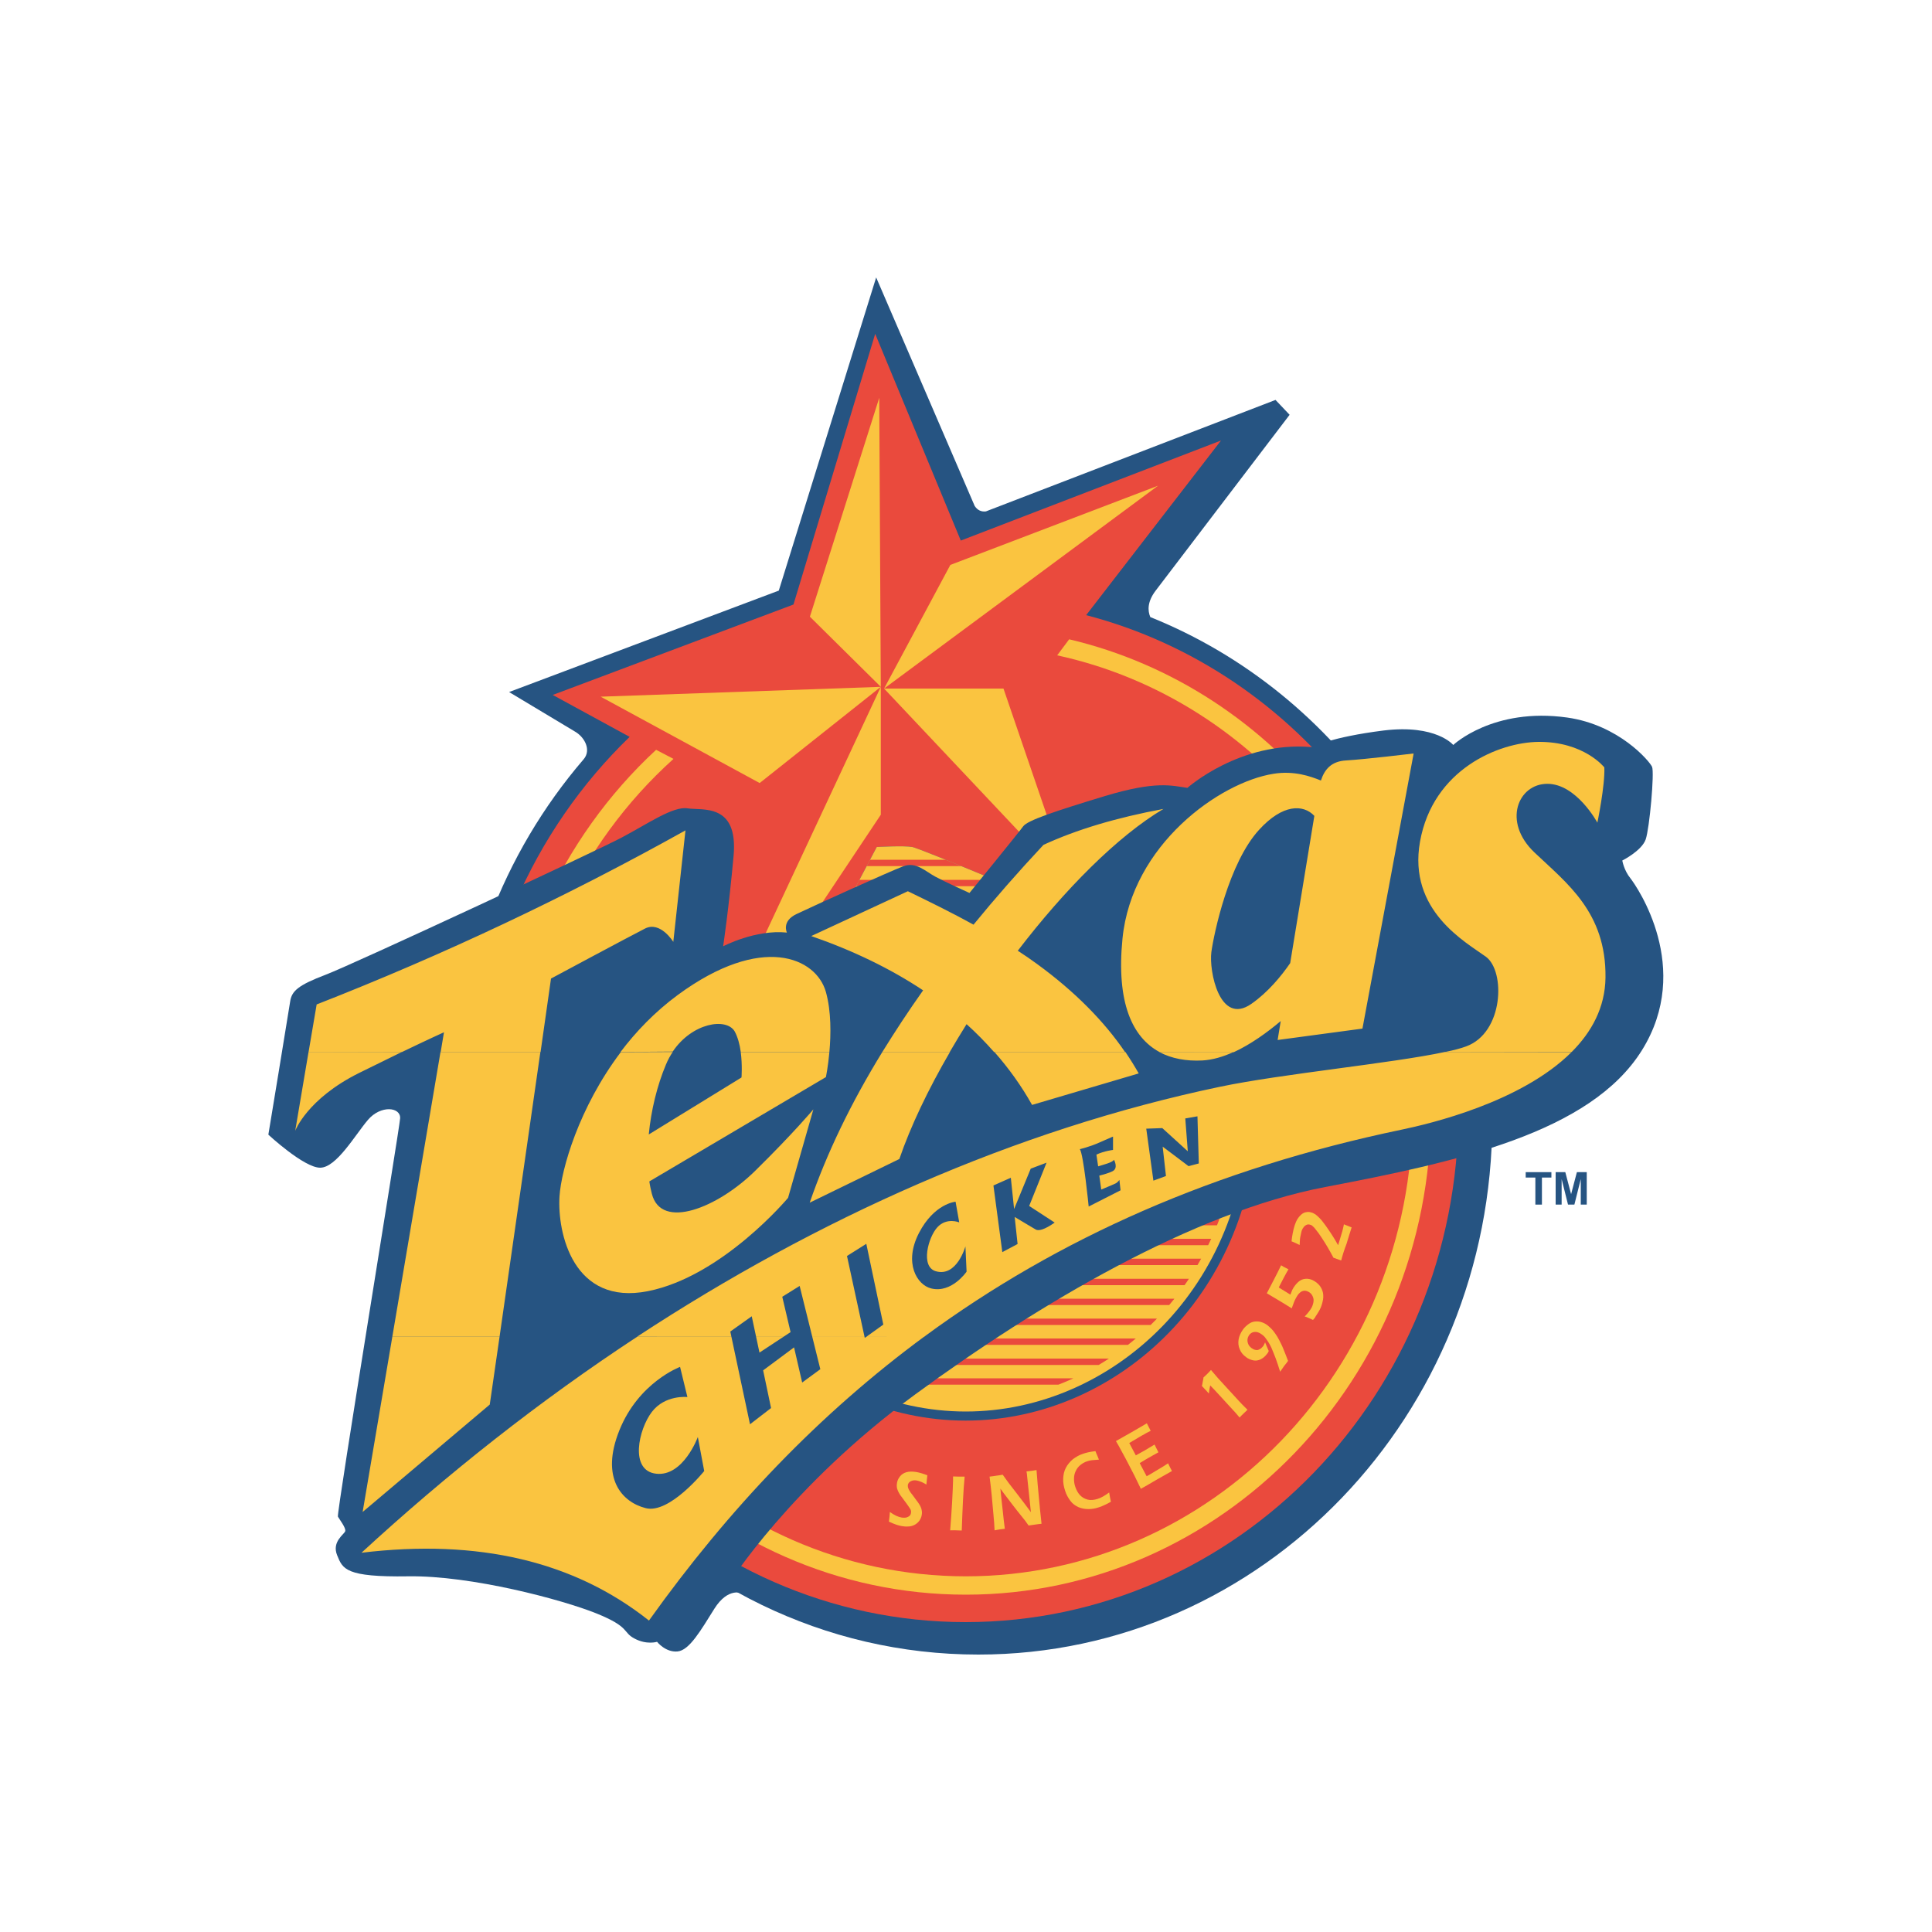 <?xml version="1.0" encoding="utf-8"?>
<!-- Generator: Adobe Illustrator 24.2.0, SVG Export Plug-In . SVG Version: 6.00 Build 0)  -->
<svg version="1.1" id="Layer_1" xmlns="http://www.w3.org/2000/svg" xmlns:xlink="http://www.w3.org/1999/xlink" x="0px" y="0px"
	 viewBox="0 0 1000 1000" style="enable-background:new 0 0 1000 1000;" xml:space="preserve">
<style type="text/css">
	.st0{fill:#265482;}
	.st1{fill:#EA4A3D;}
	.st2{fill:#FAC440;}
	.st3{clip-path:url(#SVGID_2_);fill:#EA4A3D;}
	.st4{fill-rule:evenodd;clip-rule:evenodd;fill:#FAC440;}
	.st5{fill-rule:evenodd;clip-rule:evenodd;fill:#265482;}
</style>
<g>
	<path class="st0" d="M764.3,571.2l8.1,8.4c0,152.9-119.1,276.8-266,276.8c-80.1,0-151.9-36.8-200.7-95.1
		C262,712.4,235.3,646.9,235.3,575c0-69.9,25.2-133.6,66.7-181.9c4.3-4.9,0.5-11.7-4.5-14.5l-34-20.4l139.6-52.5l50.4-162.1
		l51,118.3c1.4,2.1,3.3,3.1,5.8,2.8L660.2,207l7.3,7.7c0,0-60.2,79-69.4,91.1c-4.3,5.7-4.1,10.3-2.7,13.6
		C693.2,358.7,762.8,456.3,764.3,571.2L764.3,571.2z"/>
	<path class="st1" d="M562.2,318.4C672.7,347.2,754.9,450.9,754.9,575c0,146.5-114.6,264.6-255.1,264.6
		c-140.5,0-255.1-118.1-255.1-264.6c0-76.6,31.3-145.4,81.2-193.6l-39.8-21.7l124.6-46.8L453,172.8l44.3,107L632,228L562.2,318.4
		L562.2,318.4z"/>
	<polygon class="st0" points="794.7,623.5 794.7,609.5 789.7,609.5 789.7,606.7 803,606.7 803,609.5 798.1,609.5 798.1,623.5 
		794.7,623.5 	"/>
	<polygon class="st0" points="805.2,623.5 805.2,606.7 810.2,606.7 813.2,618.1 816.2,606.7 821.3,606.7 821.3,623.5 818.2,623.5 
		818.2,610.3 814.9,623.5 811.6,623.5 808.3,610.3 808.3,623.5 805.2,623.5 	"/>
	<path class="st2" d="M740.7,575c0,139.1-108.7,250.4-240.8,250.4S259,714.1,259,575c0-74.6,31.2-141.2,80.6-186.9l9,4.7
		c-48.9,44-80.1,109-80.1,182.2c0,134.2,104.7,240.9,231.4,240.9S731.2,709.2,731.2,575c0-117-79.6-213.1-184-235.8l6.2-8.3
		C660.2,356.1,740.7,455.2,740.7,575L740.7,575z"/>
	<path class="st2" d="M460.1,787.6c0.3-2,0.4-3.7,0.5-5c2.2,1.6,4.3,2.6,6.2,2.9c0.8,0.1,1.5,0.1,2.2,0c0.7-0.2,1.3-0.5,1.7-0.8
		c0.4-0.4,0.7-0.9,0.8-1.5c0.1-0.5,0.1-0.9,0-1.3c-0.1-0.5-0.5-1.1-0.9-1.7c-0.6-0.9-1.6-2.3-3.1-4.3c-0.7-0.9-1.2-1.7-1.5-2
		c-0.6-0.9-1-1.7-1.3-2.4c-0.3-0.7-0.5-1.4-0.5-2c-0.1-0.7,0-1.3,0.1-2c0.2-1.3,0.8-2.4,1.6-3.4s1.9-1.7,3.3-2.1
		c1.4-0.4,3.1-0.4,5-0.1c1.8,0.3,3.7,0.9,5.8,1.7c-0.2,1.4-0.3,3-0.5,4.8c-1.8-1.1-3.4-1.8-5-2.1c-1.2-0.2-2.2-0.1-3.1,0.4
		c-0.9,0.4-1.3,1.1-1.5,1.9c0,0.2,0,0.5,0,0.7c0,0.2,0.1,0.5,0.1,0.7c0.1,0.3,0.2,0.6,0.4,1c0.2,0.4,0.5,0.9,0.9,1.5
		c0.4,0.5,0.8,1,1.1,1.4l1.9,2.6c0.5,0.6,0.9,1.2,1.3,1.8c0.4,0.6,0.7,1.1,0.9,1.6c0.3,0.5,0.4,1,0.5,1.5c0.1,0.4,0.2,0.9,0.2,1.3
		c0,0.4,0,0.9-0.1,1.4c-0.2,1.2-0.6,2.1-1.3,3.1c-0.7,0.9-1.5,1.6-2.5,2.1c-1,0.5-2.1,0.8-3.2,0.8c-1.1,0.1-2.2,0-3.4-0.2
		c-0.7-0.1-1.7-0.4-2.7-0.7C463,788.9,461.7,788.3,460.1,787.6L460.1,787.6z"/>
	<path class="st2" d="M491.8,792.1c0.4-4.7,0.7-9.5,1-14.4c0.3-4.9,0.4-8.7,0.5-11.3l0-2.2l3.1,0.1c0.2,0,1.1,0,2.9,0
		c-0.7,7.1-1.1,16.5-1.5,27.9l-2.7-0.1C494.6,792.1,493.5,792,491.8,792.1L491.8,792.1z"/>
	<path class="st2" d="M514.8,792.1c-0.1-2.4-0.3-5.2-0.6-8.2l-0.9-10c-0.4-3.6-0.7-6.8-1.1-9.6c1.4-0.2,2.6-0.3,3.6-0.5
		c0.7-0.1,1.8-0.2,3.2-0.5c1.7,2.5,4.1,5.7,7.2,9.6c3,3.9,5.5,7.2,7.4,9.8l-2-18.9c0-0.5-0.1-1.2-0.3-2.2c1.2-0.1,2-0.2,2.6-0.3
		c0.3,0,1.1-0.2,2.6-0.4l0.6,7.5l1.2,12.8l0.8,7.5c-1.3,0.1-2.3,0.3-3.2,0.4c-0.7,0.1-1.9,0.3-3.5,0.5c-0.8-1.1-1.4-1.9-1.8-2.5
		c-0.6-0.8-2-2.5-4-5c-1.3-1.7-3-3.8-5-6.5c-1.5-1.9-2.8-3.7-3.8-5.1c0.2,2.2,0.6,6.2,1.3,12.2c0.2,2.5,0.6,5.3,1,8.6
		c-1.1,0.1-2,0.2-2.5,0.3C517.1,791.7,516.2,791.8,514.8,792.1L514.8,792.1z"/>
	<path class="st2" d="M574.1,772.5c0.3,1.6,0.5,3.2,0.9,4.8c-1.2,0.7-2.4,1.3-3.5,1.8c-1.1,0.5-2,0.9-2.8,1.1
		c-1.8,0.6-3.5,0.9-5.3,0.9c-1.8,0-3.5-0.3-5.2-1c-1.7-0.8-3.1-1.8-4.2-3.3c-1.1-1.5-2.1-3.2-2.7-5.2c-0.7-2.1-1.1-4.2-1-6.3
		s0.5-3.9,1.4-5.6c0.9-1.7,2.1-3.1,3.6-4.4c1.6-1.2,3.3-2.2,5.2-2.8c1.9-0.7,4-1.1,6.5-1.4c0.4,1.1,0.8,2,1,2.4l0.8,2
		c-1.5,0.1-2.6,0.2-3.6,0.3c-0.9,0.1-1.8,0.3-2.6,0.6c-1.3,0.4-2.4,1.1-3.4,1.9c-1,0.8-1.8,1.8-2.4,3.1c-0.6,1.2-0.9,2.5-0.9,4
		c0,1.5,0.2,2.9,0.7,4.3c0.6,1.7,1.4,3.1,2.4,4.2c1.1,1.1,2.4,1.9,4,2.3s3.3,0.2,5.2-0.4C569.9,775.3,571.9,774.1,574.1,772.5
		L574.1,772.5z"/>
	<path class="st2" d="M590.5,770.6l-3.4-7l-4.2-8.1l-3.9-7.2l-1.4-2.4c2.7-1.5,5.4-3.1,8.3-4.7l3.1-1.8l4.6-2.7l2,3.9l-1.6,0.8
		c-0.4,0.2-1,0.5-1.8,1c-0.7,0.4-1.5,0.8-2.3,1.3c-1.6,1-2.7,1.6-3.2,1.9c-0.5,0.3-1.2,0.7-2.2,1.3l3.4,6.4c1.5-0.8,3-1.7,4.5-2.5
		c1-0.6,2.7-1.6,5.2-3.1c0.5,1.1,1.2,2.4,2,4c-2.9,1.6-4.5,2.5-5,2.8c-1.3,0.7-2.8,1.7-4.7,2.8l3.6,6.8l1.8-1c0.5-0.3,1.7-1,3.5-2.1
		l3.5-2.1l2.3-1.5c0.7,1.4,1.3,2.8,2,4c-2.8,1.6-5.3,3-7.6,4.3l-5.3,3.1L590.5,770.6z"/>
	<path class="st2" d="M641.6,733.7c-1.3-1.6-2.9-3.4-4.8-5.4l-5.5-6c-1.9-2.1-3.5-3.8-4.9-5.2c-0.1,0.7-0.2,1.2-0.3,1.5
		c-0.1,0.4-0.2,1.3-0.4,2.7c-0.6-0.7-1.2-1.4-1.9-2.1c-0.7-0.8-1.3-1.4-1.7-1.8c0.1-0.5,0.3-1.1,0.4-2c0.2-0.8,0.3-1.3,0.3-1.5
		c0-0.2,0.1-0.5,0.1-0.9c0.5-0.5,1.2-1.1,1.9-1.8c0.7-0.7,1.4-1.4,2-2.1l1.8,2.1c0.4,0.5,1,1.2,1.8,2.1l11,12l1.7,1.8
		c0.4,0.4,0.7,0.7,1.1,1.1l1.5,1.5c-0.6,0.6-1.3,1.2-2,1.9C642.9,732.3,642.2,733.1,641.6,733.7L641.6,733.7z"/>
	<path class="st2" d="M662.6,710c-0.8-2.7-1.6-4.9-2.3-6.9c-0.8-2.1-1.6-4-2.3-5.7c-0.6-1.2-1.2-2.3-1.8-3.2
		c-0.6-0.9-1.2-1.6-1.6-2.2c-0.5-0.5-1-1-1.5-1.3c-0.8-0.6-1.6-1-2.4-1.2c-0.8-0.2-1.6-0.1-2.3,0.1c-0.7,0.3-1.3,0.7-1.8,1.4
		c-0.5,0.7-0.8,1.4-0.9,2.3c-0.1,0.8,0.1,1.7,0.4,2.4c0.3,0.8,0.9,1.4,1.6,2c0.7,0.5,1.4,0.9,2.1,1c0.7,0.2,1.4,0.1,2.1-0.3
		c0.7-0.3,1.3-0.9,1.9-1.6c0.2-0.3,0.4-0.6,0.5-0.9c0.2-0.3,0.3-0.7,0.5-1.1c0.6,1.6,1.3,3,1.9,4.5c-0.3,0.7-0.6,1.2-1,1.6
		c-0.9,1.2-2,2.1-3.2,2.7c-1.3,0.6-2.6,0.8-3.9,0.5c-1.3-0.3-2.6-0.8-3.7-1.7c-1.5-1.1-2.6-2.4-3.2-4c-0.7-1.5-0.9-3.3-0.6-5.1
		c0.3-1.8,1.1-3.5,2.3-5.2c0.8-1.1,1.8-2,2.9-2.8s2.2-1.2,3.4-1.3c1.1-0.1,2.3,0,3.4,0.4c1.2,0.4,2.1,0.9,3,1.6
		c0.6,0.5,1.3,1.1,2,1.8c0.7,0.7,1.4,1.6,2,2.5c0.7,1,1.4,2.1,2.1,3.5c0.7,1.4,1.5,2.9,2.1,4.5c0.7,1.7,1.5,3.7,2.4,6.1
		c-0.7,0.9-1.3,1.8-2,2.6L662.6,710z"/>
	<path class="st2" d="M679.6,683.2l-1.5-0.7c-0.4-0.2-0.8-0.3-1.2-0.5c-0.4-0.2-0.9-0.4-1.6-0.6c1.7-1.7,2.9-3.3,3.7-4.8
		c0.5-1.1,0.8-2.1,0.9-3.2c0.1-1-0.2-2-0.7-2.9c-0.5-0.9-1.2-1.5-2-1.9c-0.8-0.4-1.5-0.6-2.3-0.5c-0.7,0.1-1.5,0.4-2.2,1.1
		c-0.7,0.6-1.3,1.5-2,2.8c-0.4,0.7-0.7,1.4-1,2.2c-0.3,0.7-0.6,1.7-1.1,3c-5.2-3.3-9.6-5.8-12.9-7.8c1.6-3,2.8-5.4,3.8-7.3
		c1.3-2.5,2.5-4.9,3.6-7.2c0.9,0.6,1.6,1,2.1,1.2l1.7,0.9c-0.6,0.9-1.4,2.5-2.5,4.5l-1.5,2.9c-0.3,0.5-0.6,1.2-1,2l6,3.7
		c0.4-1,0.7-1.8,1-2.5c0.8-1.6,1.9-3,3-4c1.2-1.1,2.5-1.6,3.9-1.7c1.4-0.1,2.7,0.2,4,0.9c1.3,0.7,2.4,1.6,3.3,2.7
		c0.9,1.2,1.4,2.4,1.7,3.8c0.2,1.4,0.2,2.8-0.2,4.3c-0.3,1.5-0.8,2.9-1.5,4.3c-0.3,0.5-0.6,1.1-1,1.7c-0.4,0.7-0.8,1.2-1.1,1.7
		C680.7,682,680.2,682.6,679.6,683.2L679.6,683.2z"/>
	<path class="st2" d="M694.2,652.4c-0.5-0.2-0.9-0.3-1.2-0.4l-2.8-1c-1-1.9-2-3.7-3-5.4c-1-1.7-2-3.3-3.2-5.1
		c-1.2-1.8-2.1-3.1-2.9-4c-0.6-0.8-1-1.3-1.4-1.6c-0.3-0.3-0.6-0.5-0.8-0.7c-0.3-0.1-0.5-0.2-0.8-0.3c-0.7-0.2-1.3-0.2-1.9,0.1
		c-0.6,0.3-1.1,0.7-1.5,1.3c-0.5,0.6-0.9,1.4-1.1,2.3c-0.2,0.8-0.4,1.7-0.6,2.8s-0.2,2.4-0.3,4l-1.9-0.9c-0.5-0.2-1.2-0.6-2.3-1
		c0.3-2.9,0.8-5.6,1.6-8.2c0.4-1.2,0.8-2.2,1.4-3.2c0.6-1,1.3-1.8,2.1-2.5c0.8-0.7,1.7-1.1,2.6-1.2c0.9-0.2,1.7-0.1,2.6,0.2
		c0.5,0.1,1,0.3,1.4,0.6c0.5,0.2,0.9,0.5,1.2,0.8c0.7,0.6,1.4,1.2,2.1,2c0.7,0.7,1.5,1.9,2.6,3.3c1,1.4,2.1,3,3.2,4.7
		s2.2,3.5,3.3,5.5l0.5-1.6l1.2-4c0.4-1.3,0.7-2.3,0.8-2.9c0.2-0.6,0.3-1.4,0.5-2.3c0.4,0.2,0.9,0.4,1.5,0.6c0.6,0.2,1.4,0.6,2.5,1
		c-0.9,2.7-1.7,5.5-2.6,8.4C695.7,647.1,694.8,650,694.2,652.4L694.2,652.4z"/>
	<path class="st0" d="M565.5,430.8c49.3,25.4,85.1,78.7,85.1,144.2c0,92.3-71.2,160.3-150.8,160.3S349,667.3,349,575
		c0-28.2,6.6-54,18.1-76.4l60.8-11.1l25.9-49.1c0,0,14.2-0.8,18.4,0s66.1,26.8,66.1,26.8L565.5,430.8L565.5,430.8z"/>
	<path class="st2" d="M353.8,575c0-28.8,7.1-55.1,19.3-77.5l54.8-10l25.9-49.1c0,0,14.2-0.8,18.4,0s66.1,26.8,66.1,26.8l24.1-30.5
		c48.1,24.4,83.4,76.3,83.4,140.4c0,89.8-69.2,155.5-146,155.5C423,730.5,353.8,664.8,353.8,575L353.8,575z"/>
	<g>
		<defs>
			<path id="SVGID_1_" d="M559.4,438.4c47,23.4,81.7,73.9,81.7,136.6c0,87.3-67.2,150.8-141.3,150.8S358.5,662.3,358.5,575
				c0-29.4,7.6-56.1,20.6-78.6l48.8-8.9l25.9-49.1c0,0,14.2-0.8,18.4,0s66.1,26.8,66.1,26.8L559.4,438.4L559.4,438.4z"/>
		</defs>
		<clipPath id="SVGID_2_">
			<use xlink:href="#SVGID_1_"  style="overflow:visible;"/>
		</clipPath>
		<path class="st3" d="M342.6,713.4h331.8v3.3H342.6V713.4L342.6,713.4z M342.6,445h331.8v3.3H342.6V445L342.6,445z M342.6,458.7
			v-3.3h331.8v3.3H342.6L342.6,458.7z M342.6,469v-3.3h331.8v3.3H342.6L342.6,469z M342.6,479.3V476h331.8v3.3H342.6L342.6,479.3z
			 M342.6,489.7v-3.3h331.8v3.3H342.6L342.6,489.7z M342.6,500v-3.3h331.8v3.3H342.6L342.6,500z M342.6,510.3V507h331.8v3.3H342.6
			L342.6,510.3z M342.6,520.6v-3.3h331.8v3.3H342.6L342.6,520.6z M342.6,531v-3.3h331.8v3.3H342.6L342.6,531z M342.6,541.3v-3.3
			h331.8v3.3H342.6L342.6,541.3z M342.6,551.6v-3.3h331.8v3.3H342.6L342.6,551.6z M342.6,561.9v-3.3h331.8v3.3H342.6L342.6,561.9z
			 M342.6,572.3v-3.3h331.8v3.3H342.6L342.6,572.3z M342.6,582.6v-3.3h331.8v3.3H342.6L342.6,582.6z M342.6,592.9v-3.3h331.8v3.3
			H342.6L342.6,592.9z M342.6,603.2v-3.3h331.8v3.3H342.6L342.6,603.2z M342.6,613.5v-3.3h331.8v3.3H342.6L342.6,613.5z
			 M342.6,623.9v-3.3h331.8v3.3H342.6L342.6,623.9z M342.6,634.2v-3.3h331.8v3.3H342.6L342.6,634.2z M342.6,644.5v-3.3h331.8v3.3
			H342.6L342.6,644.5z M342.6,654.8v-3.3h331.8v3.3H342.6L342.6,654.8z M342.6,665.2v-3.3h331.8v3.3H342.6L342.6,665.2z
			 M342.6,675.5v-3.3h331.8v3.3H342.6L342.6,675.5z M342.6,685.8v-3.3h331.8v3.3H342.6L342.6,685.8z M342.6,696.1v-3.3h331.8v3.3
			H342.6L342.6,696.1z M342.6,706.5v-3.3h331.8v3.3H342.6L342.6,706.5z"/>
	</g>
	<polygon class="st2" points="457.6,356.4 519.4,356.4 554.6,459.3 457.6,356.4 	"/>
	<polygon class="st2" points="455.1,205.9 455.9,355.5 419.2,319.2 455.1,205.9 	"/>
	<polygon class="st2" points="491.9,292.4 599.4,251.4 457.6,356.4 491.9,292.4 	"/>
	<polygon class="st2" points="310.9,360.6 455.9,355.5 393.2,405.3 310.9,360.6 	"/>
	<polygon class="st2" points="455.9,421.7 352.4,577 455.9,355.5 455.9,421.7 	"/>
	<path class="st0" d="M384,824.7c0,0-7.1-3.3-14.2,7.9c-7.1,11.3-13,21.7-19.2,22.2s-10.5-5-10.5-5s-5.4,1.7-11.7-1.7
		c-6.3-3.3-2.1-5.9-19.7-13c-17.6-7.1-64.8-19.7-97.4-19.2s-33.9-3.8-36.8-10.9c-2.9-7.1,3.8-10.9,4.2-12.5c0.4-1.7-2.9-5.9-3.8-7.5
		c-0.8-1.7,31.8-200.3,32.2-206.1c0.4-5.9-10-7.1-16.7,0.8c-6.7,7.9-16.3,24.7-24.7,24.7c-8.4,0-26.8-17.1-26.8-17.1
		s10.5-63.6,11.3-69c0.8-5.4,4.2-8.4,18.4-13.8c14.2-5.4,140.1-64,153.4-71.1c13.4-7.1,26.4-16.2,33.9-15c7.5,1.2,26.3-3,23.8,24.6
		c-2.5,27.6-5.4,46.8-5.4,46.8s16.7-8.8,33-7.1c0,0-2.9-5.9,5-9.6c7.9-3.8,48.5-22.2,55.2-24.7c6.7-2.5,11.3,2.5,16.7,5.4
		c5.4,2.9,17.6,8.4,17.6,8.4s25.6-31.4,27.8-34.5c2.3-3.1,16.1-7.7,42.4-15.7c26.3-7.9,34.3-5.4,42.6-4.2c0,0,27.2-24.3,64.2-21.1
		c0,0,10.2-5.2,37.4-8.6c27.2-3.3,36,7.5,36,7.5s20.6-19.6,59-14.2c26.8,3.8,42.6,22.6,43.9,25.5c1.3,2.9-1.3,31.8-3.3,37.6
		c-2.1,5.9-12.1,10.9-12.1,10.9s0.8,5,4.2,9.2c3.3,4.2,32.6,46.4,5.9,89.1s-95.7,57.7-163.9,70.7c-68.1,13-148,60.2-212.4,107.5
		c-64.4,47.2-96.2,97.8-96.2,97.8L384,824.7L384,824.7z"/>
	<path class="st4" d="M203.1,691.7l-15.4,90.9l65.8-55.6l5.1-35.3L203.1,691.7L203.1,691.7z M330.1,691.7
		c-50.9,33.4-98.8,71.3-143,112c60.5-7.3,110.1,4.4,148.8,35.1c41.4-58,88.4-107.2,142.8-147.2L330.1,691.7L330.1,691.7z"/>
	<path class="st4" d="M159.7,544.5l-6.9,40.8c0,0,6.1-16.5,33-29.9c8.5-4.2,15.9-7.8,22.2-10.9L159.7,544.5L159.7,544.5z M228,544.5
		l-24.9,147.2l55.5,0l21.1-147.2L228,544.5L228,544.5z M348.2,544.5c-1.3,1.9-2.5,4.1-3.5,6.5c-4.6,10.9-7.7,23.7-8.9,36.2l48-29.5
		c0,0,0.5-6.4-0.4-13.2l45.9,0c-0.7,7.6-1.8,13-1.8,13l-91.4,54c0.3,2.2,0.8,4.4,1.3,6.4c4.8,19,34.1,7.3,53.7-12.1
		c19.7-19.4,29.9-31.6,29.9-31.6L407.9,620c0,0-33.9,40.6-72.5,48.3c-38.7,7.7-47-30.1-45.8-49.1c0.9-13.9,10-45.9,31.7-74.6
		L348.2,544.5L348.2,544.5z M491.7,544.5c-11.3,19.4-20.4,38.5-26.2,55.4l-46.4,22.6c8.8-25.5,21.3-51.5,37.6-78L491.7,544.5
		L491.7,544.5z M582.5,544.5c2.5,3.7,4.8,7.4,6.9,11.1l-55.2,16.3c-5.5-9.8-12-18.9-19.5-27.4L582.5,544.5L582.5,544.5z
		 M638.5,544.5c-5.4,2.5-10.9,4.1-16.2,4.4c-8.2,0.4-15.8-0.9-22.3-4.4L638.5,544.5L638.5,544.5z M747.9,544.5
		c-27.6,5.9-84.4,11.3-116.4,18c-106.5,22.3-208.8,68.4-301.5,129.2l148.6,0c69.2-50.9,150.4-86.9,246.9-107
		c14.4-3,61.8-14.1,87.9-40.1L747.9,544.5L747.9,544.5z"/>
	<path class="st4" d="M208.1,544.5c13.7-6.6,21.7-10.2,21.7-10.2l-1.7,10.2l51.7,0l5.4-38c0,0,40.8-21.9,48.7-25.9
		c7.9-4,14.6,6.9,14.6,6.9l6.3-57.7c-61.5,34.3-125.2,64.4-190.9,90.1l-4.2,24.7L208.1,544.5L208.1,544.5z M321.2,544.5
		c8-10.6,17.8-20.8,29.6-29.5c43.5-32,71.7-19.4,76.7-1.5c2.8,10.1,2.6,22.1,1.8,30.9l-45.9,0c-0.5-3.7-1.5-7.5-3.1-10.5
		c-4.3-7.4-22.1-4.5-32.1,10.4L321.2,544.5L321.2,544.5z M456.7,544.5c6.5-10.5,13.5-21.2,21.1-31.9c-16.7-11.1-36-20.5-57.9-28.1
		l50-23.2c12.2,5.9,23.5,11.5,34,17.3c11.1-13.6,23.2-27.4,36.2-41.3c17.1-7.9,37.8-14.1,62.1-18.6c-23.8,14.1-51.1,41.7-75.4,73.4
		c3.4,2.2,6.8,4.5,9.9,6.8c19.8,14.4,35,30,45.6,45.6l-67.8,0c-4.4-5-9.1-9.8-14.2-14.4c-3,4.8-5.9,9.6-8.7,14.4L456.7,544.5
		L456.7,544.5z M600.1,544.5c-14-7.6-22.4-25.5-19.1-58.7c4.8-48.5,50.2-80.9,78.2-85.3c10.6-1.7,19.1,1.3,24.5,3.5
		c1.9-5.8,5.4-10,13.1-10.4c10-0.6,34.9-3.6,34.9-3.6l-26.5,142.4l-43.9,5.9l1.6-9.8c-7,5.9-15.6,12.1-24.3,16.1L600.1,544.5
		L600.1,544.5z M813.5,544.5c10.3-10.3,17.3-23,17.5-38.5c0.4-33.9-20.1-48.9-36.8-64.8c-16.7-15.9-8.4-35.5,6.7-35.5
		c15.1,0,25.9,20.1,25.9,20.1s4-19.2,3.6-28.6c0,0-10.5-13.4-34.1-13.2c-20.5,0.2-54.6,14.2-61.3,51.6
		c-6.4,35.8,23.8,52.1,34.1,59.6c10.2,7.5,9.2,39.3-10.2,46.4c-2.7,1-6.4,2-10.9,2.9L813.5,544.5L813.5,544.5z M667.8,498.5
		l12.5-76.2c-5.7-6.1-16.4-6.2-28.6,7.2c-15.7,17.1-23.4,53.7-24.7,63.3c-1.3,9.6,4.2,38.3,20.7,26.8
		C656.3,513.6,663.2,505.2,667.8,498.5L667.8,498.5z"/>
	<path class="st5" d="M568.4,603.7c2.4-0.8,7.3-1.9,8.2-3.4c0,0,2.4,4.3-0.7,5.9c-1.7,0.9-4.6,1.7-6.9,2.3l1,7.2
		c0,0,6.1-2.5,7.3-3.1c1.3-0.6,2.1-1.9,2.1-1.9l0.6,5.4l-16.5,8.4c0,0-2.7-27.4-4.6-29.7c0,0,5.3-1.2,10.5-3.6
		c6.1-2.7,6.7-2.9,6.7-2.9v6.9c0,0-4.4,0.5-8.6,2.4L568.4,603.7L568.4,603.7z M533.5,604.9l8.2-3.1l-9,22.4l13.2,8.6
		c-5.4,3.8-8.4,4.4-9.8,3.6c-1.1-0.6-7.7-4.6-10.9-6.5l1.5,14l-7.9,4.2l-4.6-34.5l9-4l1.7,16.2L533.5,604.9L533.5,604.9z
		 M496.5,632.7c0,0-6.5-2.7-11.3,2.5s-8.9,20.5-0.8,22.8c10.9,3.1,15.3-12.9,15.3-12.9l0.6,13.1c0,0-7.7,11.3-18.3,8.7
		c-7.4-1.8-14.3-13.2-6.4-28.6c7.9-15.4,19-16.3,19-16.3L496.5,632.7L496.5,632.7z M438.4,650.1l10-6.3l8.8,41.8l-9.6,6.9
		L438.4,650.1L438.4,650.1z M404.9,671.2l9-5.6l10.7,43.1l-9.4,6.9l-4.2-18.2l-16,11.9l4.1,19.5l-10.9,8.4L378,689.2l11.1-7.9
		l4,18.8l16.1-10.6L404.9,671.2L404.9,671.2z M355.8,723.1c0,0-11.5-1.3-18.4,7.7c-6.9,9-11.7,30.5,2.3,32c14,1.5,21.5-19,21.5-19
		l3.3,17.6c0,0-18,22.4-30.3,19.2c-12.3-3.1-23.6-15.5-13.6-40.3c10-24.9,31.4-32.8,31.4-32.8L355.8,723.1L355.8,723.1z
		 M593.3,584.2l8.3-0.3l13.2,12l-1.3-17l6.3-1.1l0.7,24.4l-5.3,1.4l-13.4-10.1l1.7,15.2l-6.5,2.4L593.3,584.2L593.3,584.2z"/>
</g>
</svg>

